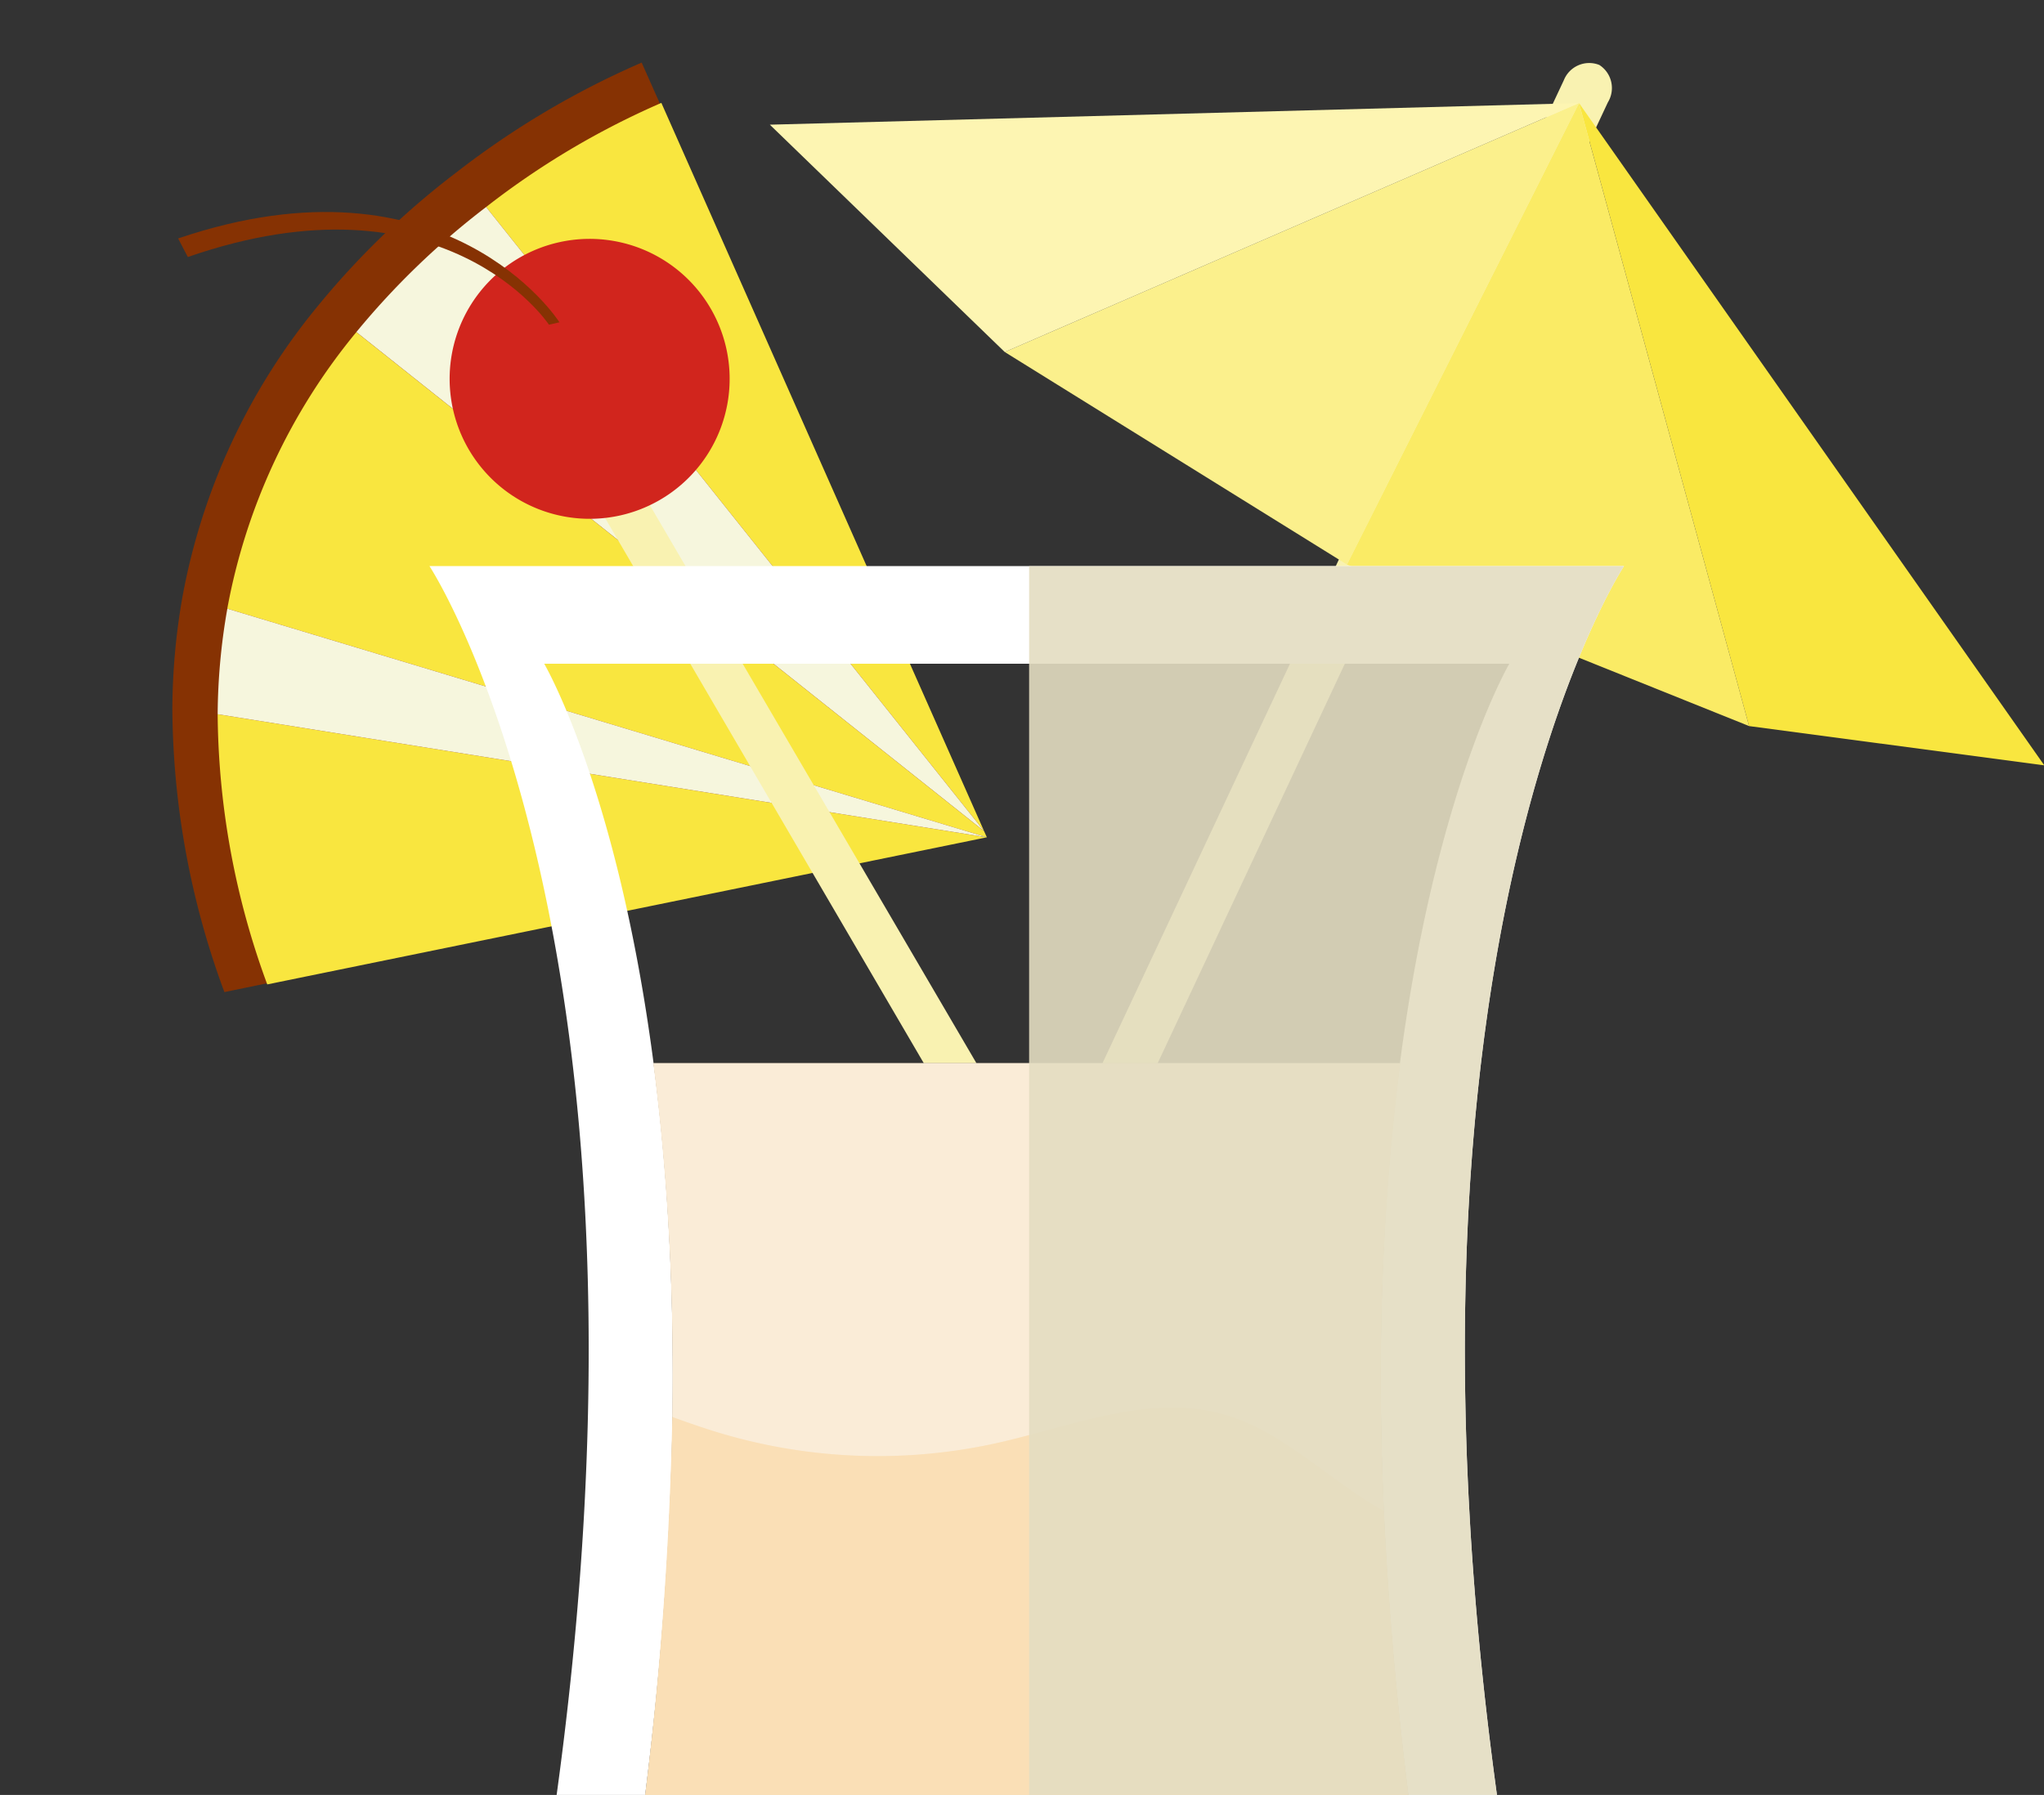 <svg xmlns="http://www.w3.org/2000/svg" xmlns:xlink="http://www.w3.org/1999/xlink" width="148" height="130" viewBox="0 0 148 130">
  <rect x="0" y="0" width="148" height="130" fill="#333333" stroke="none"/>
  <defs>
    <clipPath id="clip-path">
      <rect id="Rectángulo_348" data-name="Rectángulo 348" width="148" height="130" transform="translate(862 1410)" fill="#fff" stroke="#707070" stroke-width="1"/>
    </clipPath>
    <clipPath id="clip-path-2">
      <rect id="Rectángulo_347" data-name="Rectángulo 347" width="135.542" height="240.793" fill="none"/>
    </clipPath>
    <clipPath id="clip-path-3">
      <rect id="Rectángulo_346" data-name="Rectángulo 346" width="135.541" height="240.792" fill="none"/>
    </clipPath>
    <clipPath id="clip-path-4">
      <rect id="Rectángulo_345" data-name="Rectángulo 345" width="43.075" height="204.327" fill="none"/>
    </clipPath>
  </defs>
  <g id="pina-colada" transform="translate(-862 -1410)" clip-path="url(#clip-path)">
    <g id="Grupo_909" data-name="Grupo 909" transform="translate(874.479 1414.534)">
      <g id="Grupo_908" data-name="Grupo 908" clip-path="url(#clip-path-2)">
        <g id="Grupo_907" data-name="Grupo 907" transform="translate(0 0.002)">
          <g id="Grupo_906" data-name="Grupo 906" clip-path="url(#clip-path-3)">
            <path id="Trazado_486" data-name="Trazado 486" d="M20.552,7.963a59.37,59.37,0,0,0-9.94,9.57A46.23,46.23,0,0,0,.732,38.695,47.876,47.876,0,0,0,0,46.77,59.966,59.966,0,0,0,3.769,67.319l55.08-11.375-.081-.188L33.982,0a62.154,62.154,0,0,0-13.43,7.963" transform="translate(0 -0.002)" fill="#863203"/>
            <path id="Trazado_487" data-name="Trazado 487" d="M4.64,34.658l52.1-10.653L1.049,15.089A57.663,57.663,0,0,0,4.64,34.658" transform="translate(2.232 32.102)" fill="#f9e63f"/>
            <path id="Trazado_488" data-name="Trazado 488" d="M19.953.933A58.465,58.465,0,0,0,7.264,8.474l36.058,45.2Z" transform="translate(15.455 1.983)" fill="#f9e63f"/>
            <path id="Trazado_489" data-name="Trazado 489" d="M10.617,6.241A43.891,43.891,0,0,0,1.272,26.27l55,16.561-.2-.444Z" transform="translate(2.706 13.277)" fill="#f9e63f"/>
            <path id="Trazado_490" data-name="Trazado 490" d="M1.049,20.289l55.7,8.917-55-16.561a45.438,45.438,0,0,0-.7,7.644" transform="translate(2.232 26.902)" fill="#f6f6dd"/>
            <path id="Trazado_491" data-name="Trazado 491" d="M13.655,3.344A56.566,56.566,0,0,0,4.26,12.4L49.714,48.547Z" transform="translate(9.064 7.113)" fill="#f6f6dd"/>
            <path id="Trazado_492" data-name="Trazado 492" d="M21.533,72.47,54.939,1.277A1.979,1.979,0,0,1,57.482.16l.031.013a1.987,1.987,0,0,1,.613,2.709L25.53,72.47Z" transform="translate(45.814 -0.002)" fill="#f9f2b1"/>
            <path id="Trazado_493" data-name="Trazado 493" d="M66.254,48.9,44.88,46.057,32.566.938Z" transform="translate(69.288 1.994)" fill="#f9e63f"/>
            <path id="Trazado_494" data-name="Trazado 494" d="M56.311,46.056l-29.118-11.7L43.995.938Z" transform="translate(57.856 1.993)" fill="#faeb65"/>
            <path id="Trazado_495" data-name="Trazado 495" d="M44.051,34.359,19.271,18.965,60.852.937Z" transform="translate(41 1.993)" fill="#fbf08c"/>
            <path id="Trazado_496" data-name="Trazado 496" d="M72.422.938,30.841,18.965,13.833,2.5Z" transform="translate(29.43 1.994)" fill="#fdf5b2"/>
            <path id="Trazado_497" data-name="Trazado 497" d="M41.356,58.787,10.721,6.431,7.928,8.117l29.615,50.67Z" transform="translate(16.869 13.682)" fill="#f9f2b1"/>
            <path id="Trazado_498" data-name="Trazado 498" d="M60.526,200.9c-5.711-10.593.4-25.678.4-25.678,36.415-14.669,26.632-50.533,26.632-50.533C70.171,45.359,92.446,11.659,92.446,11.659H5.952s22.281,33.7,4.9,113.035c0,0-9.786,35.864,26.619,50.533,0,0,6.118,15.084.413,25.678S9.349,204.98,9.349,215.986H89.056c0-11.006-22.825-4.479-28.53-15.081m-15.31-34.914A25.064,25.064,0,0,1,26,157.356c-12.786-15.156-7.791-35.817-7.791-35.817C32.258,49.372,14.262,18.731,14.262,18.731h69.88s-18,30.641-3.95,102.808c0,0,5,20.661-7.791,35.817a25.052,25.052,0,0,1-19.219,8.635Z" transform="translate(12.664 24.804)" fill="#fff"/>
            <path id="Trazado_499" data-name="Trazado 499" d="M68.554,23.171H14.484c2.186,16.676,2.452,40.934-3.96,73.874,0,0-4.995,20.661,7.794,35.817A25.053,25.053,0,0,0,37.531,141.5H45.5a25.047,25.047,0,0,0,19.219-8.635c12.792-15.156,7.791-35.817,7.791-35.817-6.408-32.94-6.143-57.2-3.953-73.874" transform="translate(20.348 49.297)" fill="#fae9cf"/>
            <path id="Trazado_500" data-name="Trazado 500" d="M36,50.681c5.464-1.22,11.062-3.6,16.448-2.07,4.357,1.239,7.619,4.8,11.588,6.987a185.609,185.609,0,0,1,1.173-32.427H11.137a178.365,178.365,0,0,1,1.37,25.621c1.27.457,2.533.9,3.816,1.27A39.857,39.857,0,0,0,36,50.681" transform="translate(23.695 49.297)" fill="#faecd7"/>
            <path id="Trazado_501" data-name="Trazado 501" d="M55.017,31.644c-5.386-1.533-10.984.851-16.448,2.07a39.857,39.857,0,0,1-19.676-.619c-1.282-.369-2.546-.813-3.816-1.267A270.726,270.726,0,0,1,9.929,79.083a84.69,84.69,0,0,1,22.425.851c7.556,1.317,15.332,3.659,22.728,1.642,3.747-1.016,7.1-3.1,10.6-4.788a52.764,52.764,0,0,1,5.054-2.1A276.652,276.652,0,0,1,66.6,38.631c-3.966-2.183-7.228-5.749-11.588-6.987" transform="translate(21.125 66.265)" fill="#fadfb6"/>
            <path id="Trazado_502" data-name="Trazado 502" d="M55.857,51.955c-7.394,2.02-15.172-.325-22.728-1.639A84.56,84.56,0,0,0,10.7,49.462c-.056.338-.113.657-.178.995,0,0-5,20.661,7.791,35.821A25.062,25.062,0,0,0,37.532,94.91H45.5a25.056,25.056,0,0,0,19.222-8.632c12.792-15.16,7.788-35.821,7.788-35.821-.35-1.827-.682-3.616-.995-5.389a52.1,52.1,0,0,0-5.054,2.1c-3.5,1.689-6.853,3.772-10.6,4.788" transform="translate(20.347 95.886)" fill="#faecd7"/>
            <path id="Trazado_503" data-name="Trazado 503" d="M6.667,16.44a10.137,10.137,0,1,0,7.675-12.11A10.136,10.136,0,0,0,6.667,16.44" transform="translate(13.657 8.68)" fill="#d1251d"/>
            <path id="Trazado_504" data-name="Trazado 504" d="M.134,5.375c19.419-6.593,27.529,5.933,27.611,6.074l-.763.172C26.906,11.493,19.331.293.835,6.72Z" transform="translate(0.285 7.359)" fill="#863203"/>
            <g id="Grupo_905" data-name="Grupo 905" transform="translate(62.033 36.465)" opacity="0.9" style="mix-blend-mode: multiply;isolation: isolate">
              <g id="Grupo_904" data-name="Grupo 904">
                <g id="Grupo_903" data-name="Grupo 903" clip-path="url(#clip-path-4)">
                  <path id="Trazado_505" data-name="Trazado 505" d="M30.988,200.9c-5.708-10.593.4-25.678.4-25.678,36.412-14.669,26.632-50.533,26.632-50.533C40.634,45.359,62.908,11.659,62.908,11.659H19.835V215.986H59.518c0-11.006-22.825-4.479-28.53-15.081" transform="translate(-19.832 -11.66)" fill="#e3ddc1"/>
                </g>
              </g>
            </g>
          </g>
        </g>
      </g>
    </g>
  </g>
</svg>

